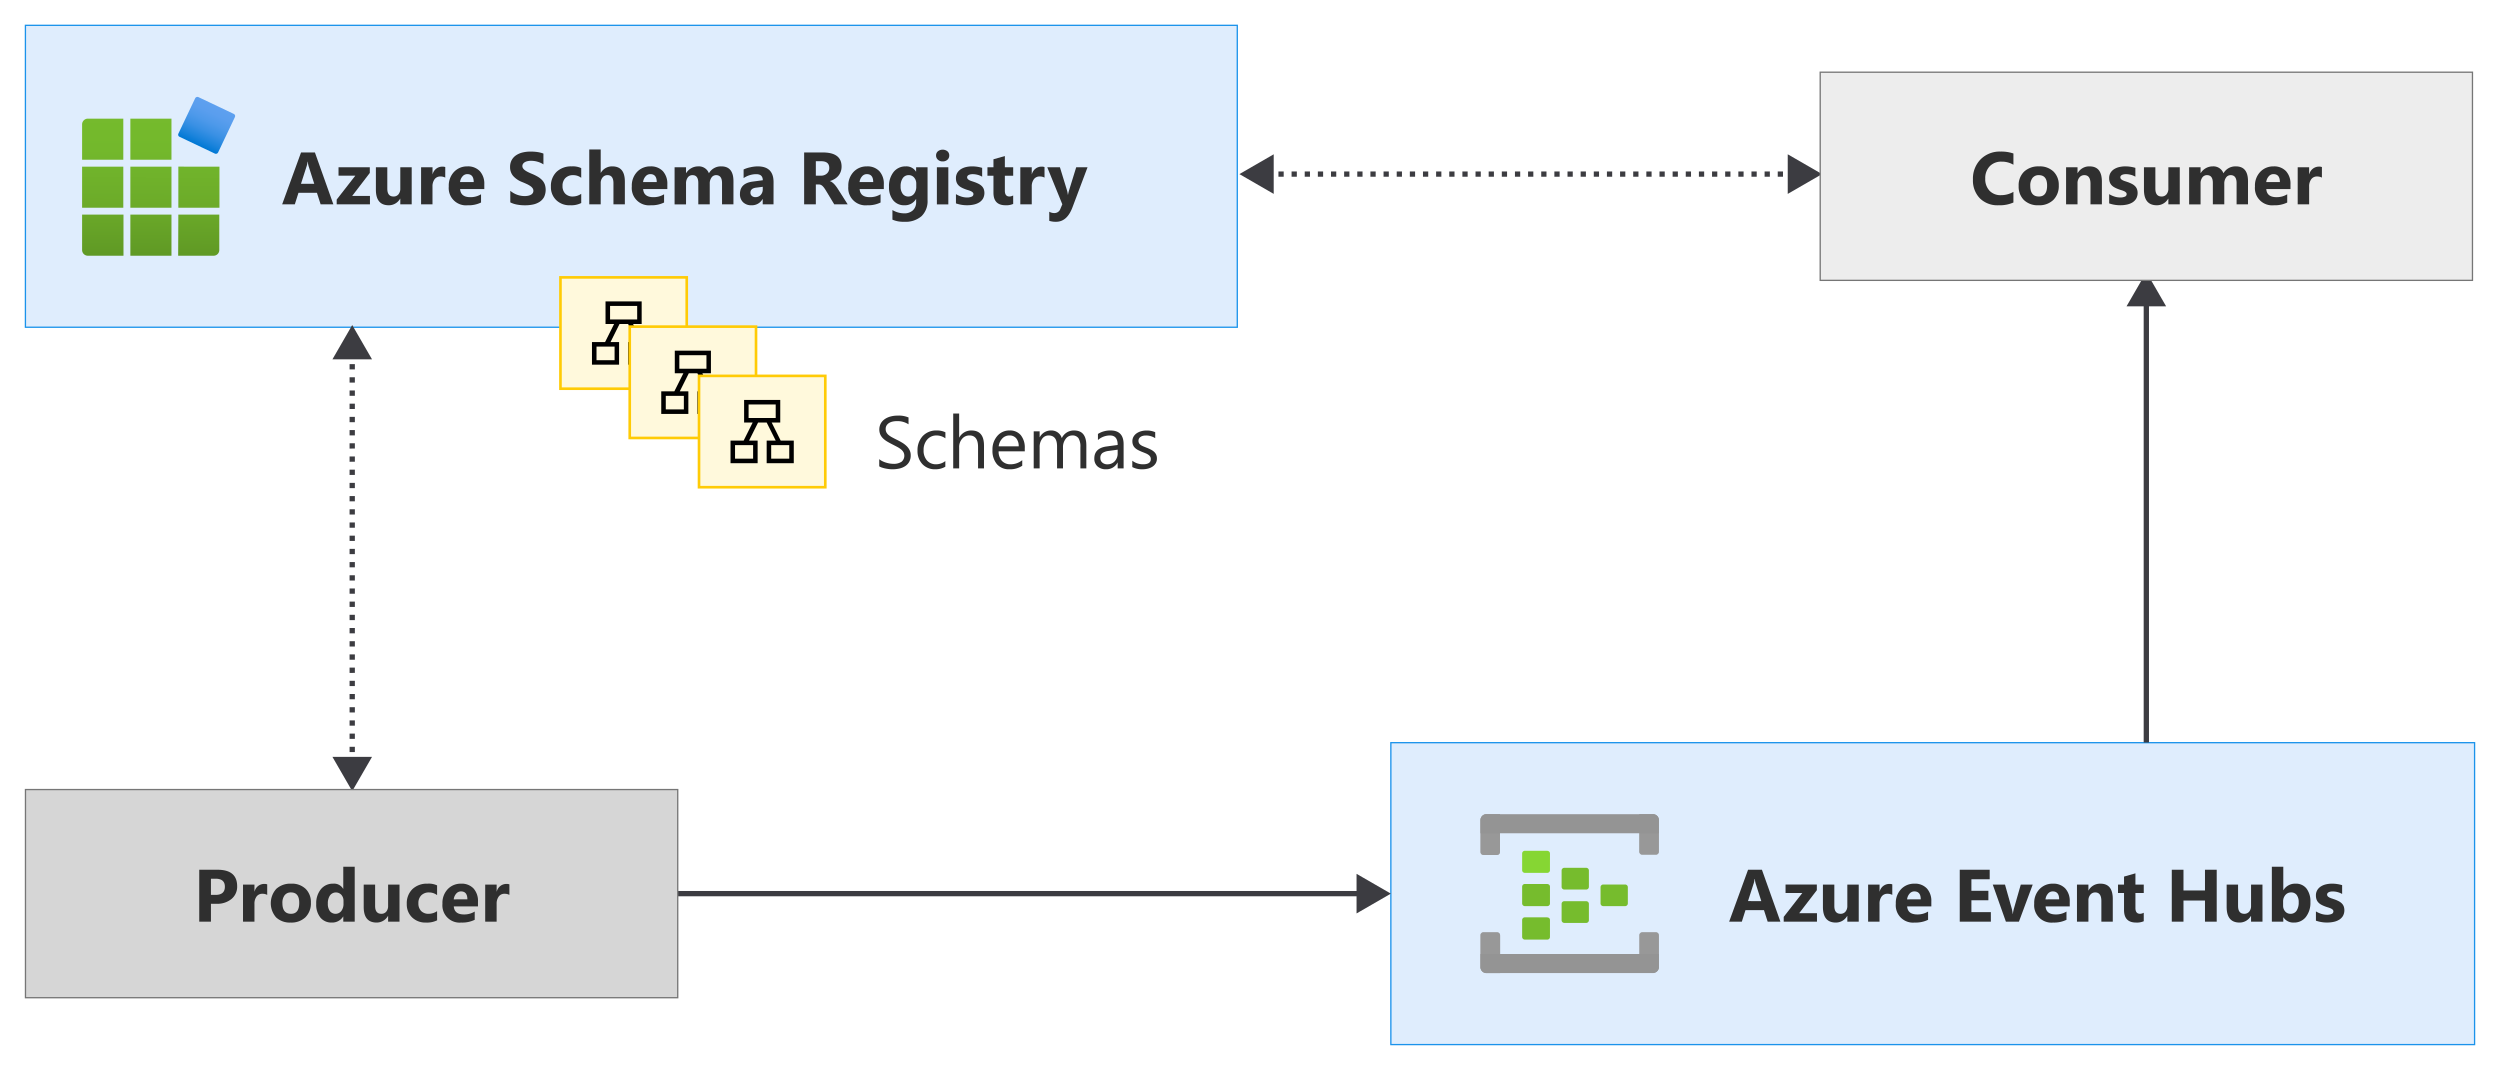 <svg xmlns="http://www.w3.org/2000/svg" xmlns:xlink="http://www.w3.org/1999/xlink" viewBox="0 0 472 202">
  <defs>
    <linearGradient id="linear-gradient" x1="-535.484" y1="1950.486" x2="-535.605" y2="1919.005" gradientTransform="matrix(1, 0, 0, -1, 564, 1968.738)" gradientUnits="userSpaceOnUse">
      <stop offset="0" stop-color="#76bc2d"/>
      <stop offset="0.32" stop-color="#73b82c"/>
      <stop offset="0.65" stop-color="#6cab29"/>
      <stop offset="0.99" stop-color="#5e9724"/>
      <stop offset="1" stop-color="#5e9624"/>
    </linearGradient>
    <linearGradient id="linear-gradient-2" x1="-751.462" y1="1863.68" x2="-751.462" y2="1871.978" gradientTransform="matrix(0, 1, 1, 0, -1828.814, 775.128)" gradientUnits="userSpaceOnUse">
      <stop offset="0" stop-color="#0078d4"/>
      <stop offset="0.17" stop-color="#1c84dc"/>
      <stop offset="0.38" stop-color="#3990e4"/>
      <stop offset="0.59" stop-color="#4d99ea"/>
      <stop offset="0.8" stop-color="#5a9eee"/>
      <stop offset="1" stop-color="#5ea0ef"/>
    </linearGradient>
  </defs>
  <g id="Shapes">
    <rect width="472" height="202" fill="#fff"/>
    <g>
      <rect x="262.594" y="140.218" width="204.606" height="57" fill="#fff"/>
      <rect x="262.594" y="140.218" width="204.606" height="57" fill="#83b9f9" opacity="0.25"/>
      <rect x="262.594" y="140.218" width="204.606" height="57" fill="none" stroke="#1b93eb" stroke-width="0.25"/>
    </g>
    <g>
      <rect x="4.8" y="4.782" width="228.8" height="57" fill="#fff"/>
      <rect x="4.8" y="4.782" width="228.8" height="57" fill="#83b9f9" opacity="0.25"/>
      <rect x="4.8" y="4.782" width="228.8" height="57" fill="none" stroke="#1b93eb" stroke-width="0.25"/>
    </g>
    <g id="a53a4de8-371c-49da-a662-c4631299fc03">
      <path d="M299.983,167.41a.514.514,0,0,1-.475.535h-4.142a.515.515,0,0,1-.535-.475v-3.091a.515.515,0,0,1,.476-.535h4.141a.514.514,0,0,1,.535.475Z" fill="#76bc2d"/>
      <path d="M307.335,170.541a.515.515,0,0,1-.476.535h-4.141a.515.515,0,0,1-.535-.475v-3.072a.515.515,0,0,1,.475-.535H306.8a.516.516,0,0,1,.535.476Z" fill="#76bc2d"/>
      <path d="M299.983,173.712a.514.514,0,0,1-.475.535h-4.142a.516.516,0,0,1-.535-.476V170.68a.516.516,0,0,1,.476-.535h4.141a.514.514,0,0,1,.535.476Z" fill="#76bc2d"/>
      <path d="M292.632,164.28a.5.5,0,0,1-.456.515h-4.26a.516.516,0,0,1-.535-.456v-3.21a.515.515,0,0,1,.476-.5H292c.436,0,.634.218.634.535Z" fill="#86d633"/>
      <path d="M292.632,170.541a.5.5,0,0,1-.453.535h-4.263a.515.515,0,0,1-.535-.494.281.281,0,0,1,0-.041V167.41a.516.516,0,0,1,.476-.515H292c.436,0,.634.218.634.515Z" fill="#76bc2d"/>
      <path d="M292.632,176.862a.5.5,0,0,1-.453.535h-4.263a.515.515,0,0,1-.535-.475v-3.21a.5.5,0,0,1,.475-.515H292c.436,0,.634.2.634.516Z" fill="#76bc2d"/>
      <g>
        <path d="M280.644,153.718H283.2v7.134a.574.574,0,0,1-.575.574h-2.536a.575.575,0,0,1-.575-.574v-5.945a1.13,1.13,0,0,1,1.069-1.187Z" fill="#999"/>
        <path d="M280.644,153.718H283.2v7.134a.574.574,0,0,1-.575.574h-2.536a.575.575,0,0,1-.575-.574v-5.945a1.13,1.13,0,0,1,1.069-1.187Z" fill="#999" opacity="0.5" style="isolation: isolate"/>
      </g>
      <g>
        <path d="M309.514,153.718h2.557a1.13,1.13,0,0,1,1.129,1.13v5.944a.574.574,0,0,1-.575.575h-2.556a.574.574,0,0,1-.574-.575v-7.074Z" fill="#999"/>
        <path d="M309.514,153.718h2.557a1.13,1.13,0,0,1,1.129,1.13v5.944a.574.574,0,0,1-.575.575h-2.556a.574.574,0,0,1-.574-.575v-7.074Z" fill="#999" opacity="0.5" style="isolation: isolate"/>
      </g>
      <path d="M313.2,154.848v2.477H279.514v-2.477a1.13,1.13,0,0,1,1.13-1.13H312.09A1.131,1.131,0,0,1,313.2,154.848Z" fill="#949494"/>
      <g>
        <path d="M280.089,176.01h2.556a.574.574,0,0,1,.575.575v7.133h-2.576a1.129,1.129,0,0,1-1.13-1.129v-6.1A.576.576,0,0,1,280.089,176.01Z" fill="#999"/>
        <path d="M280.089,176.01h2.556a.574.574,0,0,1,.575.575v7.133h-2.576a1.129,1.129,0,0,1-1.13-1.129v-6.1A.576.576,0,0,1,280.089,176.01Z" fill="#999" opacity="0.5" style="isolation: isolate"/>
      </g>
      <g>
        <path d="M310.069,176.01h2.556a.574.574,0,0,1,.575.575h0v5.944a1.13,1.13,0,0,1-1.129,1.13h-2.557v-7.173A.576.576,0,0,1,310.069,176.01Z" fill="#999"/>
        <path d="M310.069,176.01h2.556a.574.574,0,0,1,.575.575h0v5.944a1.13,1.13,0,0,1-1.129,1.13h-2.557v-7.173A.576.576,0,0,1,310.069,176.01Z" fill="#999" opacity="0.5" style="isolation: isolate"/>
      </g>
      <path d="M279.514,182.589v-2.477H313.2v2.477a1.129,1.129,0,0,1-1.129,1.129H280.644A1.129,1.129,0,0,1,279.514,182.589Z" fill="#949494"/>
    </g>
    <g>
      <g>
        <g>
          <rect x="105.814" y="52.369" width="23.841" height="21.019" fill="#fff"/>
          <rect x="105.814" y="52.369" width="23.841" height="21.019" fill="#fee452" opacity="0.2"/>
          <rect x="105.814" y="52.369" width="23.841" height="21.019" fill="none" stroke="#ffcb06" stroke-width="0.5"/>
        </g>
        <path d="M121.234,64.585h2.472V68.85h-5.118V64.585h1.706l-1.706-3.413h-1.62l-1.706,3.413h1.62V68.85h-5.118V64.585h2.472l1.706-3.413h-1.619V56.907h6.824v4.265h-1.62Zm-5.2.853h-3.412V68h3.412Zm-.853-5.119h5.118V57.76h-5.118ZM122.853,68V65.438h-3.412V68Z"/>
      </g>
      <g>
        <g>
          <rect x="118.894" y="61.669" width="23.841" height="21.019" fill="#fff"/>
          <rect x="118.894" y="61.669" width="23.841" height="21.019" fill="#fee452" opacity="0.2"/>
          <rect x="118.894" y="61.669" width="23.841" height="21.019" fill="none" stroke="#ffcb06" stroke-width="0.5"/>
        </g>
        <path d="M134.313,73.884h2.473v4.265h-5.119V73.884h1.706l-1.706-3.412h-1.619l-1.706,3.412h1.619v4.265h-5.118V73.884h2.473l1.706-3.412H127.4V66.207h6.824v4.265h-1.619Zm-5.2.853H125.7V77.3h3.412Zm-.853-5.118h5.118V67.06h-5.118Zm7.678,7.677V74.737H132.52V77.3Z"/>
      </g>
      <g>
        <g>
          <rect x="131.974" y="70.968" width="23.841" height="21.019" fill="#fff"/>
          <rect x="131.974" y="70.968" width="23.841" height="21.019" fill="#fee452" opacity="0.2"/>
          <rect x="131.974" y="70.968" width="23.841" height="21.019" fill="none" stroke="#ffcb06" stroke-width="0.5"/>
        </g>
        <path d="M147.393,83.183h2.472v4.265h-5.118V83.183h1.706l-1.706-3.412h-1.619l-1.707,3.412h1.62v4.265h-5.118V83.183H140.4l1.706-3.412h-1.619V75.506h6.824v4.265h-1.619Zm-5.205.853h-3.412V86.6h3.412Zm-.853-5.118h5.118V76.359h-5.118Zm7.677,7.677V84.036H145.6V86.6Z"/>
      </g>
    </g>
    <g>
      <line x1="128" y1="168.718" x2="257.212" y2="168.718" fill="none" stroke="#3c3c41" stroke-miterlimit="10"/>
      <polygon points="256.117 172.458 262.594 168.718 256.117 164.979 256.117 172.458" fill="#3c3c41"/>
    </g>
    <g>
      <line x1="405.227" y1="140.185" x2="405.227" y2="56.745" fill="none" stroke="#3c3c41" stroke-miterlimit="10"/>
      <polygon points="408.967 57.839 405.227 51.363 401.487 57.839 408.967 57.839" fill="#3c3c41"/>
    </g>
    <g>
      <path d="M24.611,40.519h7.762v7.763H24.611ZM15.5,23.474v6.69h7.78V22.4H16.624A1.09,1.09,0,0,0,15.5,23.456Zm0,23.736a1.089,1.089,0,0,0,1.089,1.072h6.725V40.519H15.5Zm0-7.987h7.78V31.461H15.5Zm18.135,9.059h6.69A1.072,1.072,0,0,0,41.4,47.21h0V40.519H33.67Zm-9.024-9.059h7.762V31.461H24.611Zm9.059-7.762v7.762h7.762V31.461Zm-9.059-1.3h7.762V22.4H24.611Z" fill="url(#linear-gradient)"/>
      <rect x="34.866" y="19.517" width="8.298" height="8.298" rx="0.432" transform="translate(0.897 48.752) rotate(-64.59)" fill="url(#linear-gradient-2)"/>
    </g>
    <g>
      <rect x="66" y="143.487" width="1" height="0.5" fill="#3c3c41"/>
      <path d="M67,141.992H66v-1h1Zm0-2.491H66v-1h1Zm0-2.492H66v-1h1Zm0-2.491H66v-1h1Zm0-2.491H66v-1h1Zm0-2.492H66v-1h1Zm0-2.491H66v-1h1Zm0-2.491H66v-1h1Zm0-2.491H66v-1h1Zm0-2.492H66v-1h1Zm0-2.491H66v-1h1Zm0-2.492H66v-1h1Zm0-2.491H66v-1h1Zm0-2.491H66v-1h1Zm0-2.492H66v-1h1Zm0-2.491H66v-1h1Zm0-2.492H66v-1h1Zm0-2.491H66v-1h1Zm0-2.491H66v-1h1Zm0-2.492H66v-1h1Zm0-2.491H66v-1h1Zm0-2.491H66v-1h1Zm0-2.492H66v-1h1Zm0-2.491H66v-1h1ZM67,82.2H66v-1h1Zm0-2.492H66v-1h1Zm0-2.491H66v-1h1Zm0-2.491H66v-1h1Zm0-2.492H66v-1h1Zm0-2.491H66v-1h1Z" fill="#3c3c41"/>
      <rect x="66" y="66.752" width="1" height="0.5" fill="#3c3c41"/>
      <polygon points="70.24 142.893 66.5 149.369 62.76 142.893 70.24 142.893" fill="#3c3c41"/>
      <polygon points="70.24 67.846 66.5 61.369 62.76 67.846 70.24 67.846" fill="#3c3c41"/>
    </g>
    <g>
      <rect x="338.118" y="32.369" width="0.5" height="1" fill="#3c3c41"/>
      <path d="M336.629,33.369h-.992v-1h.992Zm-2.48,0h-.993v-1h.993Zm-2.481,0h-.992v-1h.992Zm-2.48,0H328.2v-1h.993Zm-2.481,0h-.993v-1h.993Zm-2.481,0h-.993v-1h.993Zm-2.481,0h-.992v-1h.992Zm-2.48,0h-.993v-1h.993Zm-2.481,0h-.992v-1h.992Zm-2.481,0h-.992v-1h.992Zm-2.481,0h-.992v-1h.992Zm-2.48,0h-.992v-1h.992Zm-2.481,0h-.992v-1h.992Zm-2.481,0h-.992v-1h.992Zm-2.481,0h-.992v-1h.992Zm-2.48,0h-.992v-1h.992Zm-2.481,0h-.992v-1h.992Zm-2.48,0h-.993v-1h.993Zm-2.481,0h-.993v-1h.993Zm-2.481,0H288.5v-1h.992Zm-2.48,0h-.993v-1h.993Zm-2.481,0h-.993v-1h.993Zm-2.481,0h-.992v-1h.992Zm-2.481,0h-.992v-1h.992Zm-2.48,0H276.1v-1h.992Zm-2.481,0h-.992v-1h.992Zm-2.481,0h-.992v-1h.992Zm-2.481,0h-.992v-1h.992Zm-2.48,0h-.992v-1h.992Zm-2.481,0H263.7v-1h.992Zm-2.481,0h-.992v-1h.992Zm-2.48,0h-.993v-1h.993Zm-2.481,0h-.992v-1h.992Zm-2.48,0h-.993v-1h.993Zm-2.481,0h-.993v-1h.993Zm-2.481,0h-.993v-1h.993Zm-2.481,0h-.992v-1h.992Zm-2.48,0h-.993v-1h.993Zm-2.481,0h-.992v-1h.992Z" fill="#3c3c41"/>
      <rect x="239.382" y="32.369" width="0.5" height="1" fill="#3c3c41"/>
      <polygon points="337.524 29.129 344 32.869 337.524 36.609 337.524 29.129" fill="#3c3c41"/>
      <polygon points="240.476 29.129 234 32.869 240.476 36.609 240.476 29.129" fill="#3c3c41"/>
    </g>
    <g>
      <rect x="343.654" y="13.632" width="123.146" height="39.3" fill="#fff"/>
      <rect x="343.654" y="13.632" width="123.146" height="39.3" fill="#767676" opacity="0.13"/>
      <rect x="343.654" y="13.632" width="123.146" height="39.3" fill="none" stroke="#767676" stroke-width="0.25"/>
    </g>
    <g>
      <rect x="4.809" y="149.068" width="123.146" height="39.3" fill="#fff"/>
      <rect x="4.809" y="149.068" width="123.146" height="39.3" fill="#767676" opacity="0.3"/>
      <rect x="4.809" y="149.068" width="123.146" height="39.3" fill="none" stroke="#767676" stroke-width="0.25"/>
    </g>
  </g>
  <g id="Text">
    <g>
      <path d="M166,88.04V86.686a2.6,2.6,0,0,0,.558.369,4.415,4.415,0,0,0,.683.277,5.477,5.477,0,0,0,.721.174,4.032,4.032,0,0,0,.67.062,2.626,2.626,0,0,0,1.583-.393,1.473,1.473,0,0,0,.348-1.822,1.95,1.95,0,0,0-.482-.537,4.793,4.793,0,0,0-.728-.464q-.42-.222-.905-.469-.513-.26-.957-.526a4.154,4.154,0,0,1-.773-.588,2.459,2.459,0,0,1-.516-.728,2.481,2.481,0,0,1,.106-2.119,2.523,2.523,0,0,1,.772-.817,3.512,3.512,0,0,1,1.091-.478,4.986,4.986,0,0,1,1.247-.158,4.787,4.787,0,0,1,2.113.349V80.11a3.831,3.831,0,0,0-2.229-.6,3.7,3.7,0,0,0-.752.079,2.132,2.132,0,0,0-.67.256,1.5,1.5,0,0,0-.478.458,1.218,1.218,0,0,0-.185.684,1.412,1.412,0,0,0,.14.649,1.6,1.6,0,0,0,.414.5,4.045,4.045,0,0,0,.666.438c.263.141.564.3.906.465s.684.355,1,.547a4.506,4.506,0,0,1,.827.635,2.829,2.829,0,0,1,.564.773,2.16,2.16,0,0,1,.209.971,2.466,2.466,0,0,1-.284,1.227,2.32,2.32,0,0,1-.765.816,3.337,3.337,0,0,1-1.111.455,6.119,6.119,0,0,1-1.326.14,5.7,5.7,0,0,1-.575-.037q-.342-.038-.7-.11a5.646,5.646,0,0,1-.673-.178A2.107,2.107,0,0,1,166,88.04Z" fill="#2f2f2f"/>
      <path d="M178.478,88.115a3.64,3.64,0,0,1-1.914.485,3.172,3.172,0,0,1-2.417-.974,3.533,3.533,0,0,1-.919-2.526,3.885,3.885,0,0,1,.991-2.779,3.47,3.47,0,0,1,2.646-1.049,3.683,3.683,0,0,1,1.627.342v1.148a2.857,2.857,0,0,0-1.668-.547,2.257,2.257,0,0,0-1.761.769,2.919,2.919,0,0,0-.687,2.02,2.782,2.782,0,0,0,.646,1.942,2.228,2.228,0,0,0,1.733.711,2.809,2.809,0,0,0,1.723-.609Z" fill="#2f2f2f"/>
      <path d="M185.777,88.436h-1.121V84.4q0-2.189-1.627-2.188a1.772,1.772,0,0,0-1.381.633,2.354,2.354,0,0,0-.561,1.623v3.965h-1.121V78.073h1.121V82.6h.028a2.545,2.545,0,0,1,2.3-1.326q2.364,0,2.365,2.851Z" fill="#2f2f2f"/>
      <path d="M193.48,85.216h-4.942a2.617,2.617,0,0,0,.629,1.805,2.165,2.165,0,0,0,1.654.636A3.444,3.444,0,0,0,193,86.878V87.93a4.063,4.063,0,0,1-2.441.67,2.96,2.96,0,0,1-2.331-.953,3.907,3.907,0,0,1-.848-2.684A3.825,3.825,0,0,1,188.3,82.3a2.968,2.968,0,0,1,2.3-1.029,2.63,2.63,0,0,1,2.126.889,3.705,3.705,0,0,1,.752,2.467Zm-1.148-.95a2.282,2.282,0,0,0-.469-1.511,1.6,1.6,0,0,0-1.281-.54,1.809,1.809,0,0,0-1.347.568,2.576,2.576,0,0,0-.684,1.483Z" fill="#2f2f2f"/>
      <path d="M205.1,88.436h-1.121V84.417a3.034,3.034,0,0,0-.359-1.682,1.362,1.362,0,0,0-1.206-.52,1.494,1.494,0,0,0-1.221.657,2.508,2.508,0,0,0-.5,1.572v3.992h-1.121V84.28q0-2.065-1.593-2.065a1.475,1.475,0,0,0-1.217.619,2.558,2.558,0,0,0-.478,1.61v3.992h-1.121v-7h1.121v1.108h.027a2.378,2.378,0,0,1,2.174-1.272,2.021,2.021,0,0,1,1.982,1.449,2.5,2.5,0,0,1,2.325-1.449q2.31,0,2.31,2.851Z" fill="#2f2f2f"/>
      <path d="M212.137,88.436h-1.121V87.342h-.028a2.346,2.346,0,0,1-2.153,1.258,2.3,2.3,0,0,1-1.637-.554,1.917,1.917,0,0,1-.592-1.469q0-1.962,2.311-2.283l2.1-.294q0-1.785-1.443-1.785a3.447,3.447,0,0,0-2.283.862V81.928a4.342,4.342,0,0,1,2.379-.656q2.467,0,2.468,2.611ZM211.016,84.9l-1.689.233a2.73,2.73,0,0,0-1.176.386,1.113,1.113,0,0,0-.4.981,1.066,1.066,0,0,0,.366.837,1.413,1.413,0,0,0,.974.325,1.8,1.8,0,0,0,1.377-.585,2.087,2.087,0,0,0,.544-1.48Z" fill="#2f2f2f"/>
      <path d="M213.779,88.183v-1.2a3.32,3.32,0,0,0,2.017.677q1.476,0,1.476-.985a.856.856,0,0,0-.126-.475,1.245,1.245,0,0,0-.342-.345,2.634,2.634,0,0,0-.506-.27c-.194-.079-.4-.163-.625-.249a7.918,7.918,0,0,1-.817-.373,2.456,2.456,0,0,1-.588-.424,1.568,1.568,0,0,1-.355-.536,1.9,1.9,0,0,1-.12-.7,1.665,1.665,0,0,1,.226-.871,2,2,0,0,1,.6-.636,2.8,2.8,0,0,1,.858-.386,3.831,3.831,0,0,1,1-.13,4.012,4.012,0,0,1,1.627.315v1.134a3.177,3.177,0,0,0-1.778-.506,2.069,2.069,0,0,0-.567.072,1.371,1.371,0,0,0-.434.2.909.909,0,0,0-.28.311.819.819,0,0,0-.1.4.961.961,0,0,0,.1.458,1,1,0,0,0,.29.328,2.225,2.225,0,0,0,.465.26c.182.077.39.161.622.253a8.6,8.6,0,0,1,.834.365,2.891,2.891,0,0,1,.629.424,1.653,1.653,0,0,1,.4.544,1.756,1.756,0,0,1,.14.731,1.721,1.721,0,0,1-.229.9,1.956,1.956,0,0,1-.612.636,2.789,2.789,0,0,1-.882.376,4.35,4.35,0,0,1-1.046.123A3.972,3.972,0,0,1,213.779,88.183Z" fill="#2f2f2f"/>
    </g>
    <g>
      <path d="M380.132,38.235a6.454,6.454,0,0,1-2.8.52,4.726,4.726,0,0,1-3.548-1.326,4.848,4.848,0,0,1-1.292-3.534,5.182,5.182,0,0,1,1.453-3.815,5.081,5.081,0,0,1,3.77-1.463,7.038,7.038,0,0,1,2.42.363v2.126a4.278,4.278,0,0,0-2.242-.588,2.974,2.974,0,0,0-2.229.868,3.221,3.221,0,0,0-.848,2.351,3.159,3.159,0,0,0,.8,2.266,2.826,2.826,0,0,0,2.154.845,4.594,4.594,0,0,0,2.365-.629Z" fill="#2f2f2f"/>
      <path d="M384.874,38.755a3.762,3.762,0,0,1-2.751-.981,3.556,3.556,0,0,1-1-2.663,3.556,3.556,0,0,1,1.039-2.717,3.928,3.928,0,0,1,2.81-.981,3.717,3.717,0,0,1,2.734.981,3.486,3.486,0,0,1,.991,2.594,3.7,3.7,0,0,1-1.022,2.755A3.8,3.8,0,0,1,384.874,38.755Zm.055-5.688a1.442,1.442,0,0,0-1.19.527,2.323,2.323,0,0,0-.424,1.49q0,2.016,1.627,2.017,1.552,0,1.552-2.072Q386.494,33.067,384.929,33.067Z" fill="#2f2f2f"/>
      <path d="M396.836,38.584h-2.153v-3.89q0-1.626-1.162-1.627a1.154,1.154,0,0,0-.923.431,1.639,1.639,0,0,0-.362,1.094v3.992h-2.16v-7h2.16v1.107h.027a2.476,2.476,0,0,1,2.249-1.278q2.325,0,2.324,2.885Z" fill="#2f2f2f"/>
      <path d="M398.21,38.4v-1.75a4.589,4.589,0,0,0,1.063.479,3.517,3.517,0,0,0,1,.157,2.149,2.149,0,0,0,.906-.157.507.507,0,0,0,.331-.479.442.442,0,0,0-.15-.341,1.392,1.392,0,0,0-.386-.24,4.568,4.568,0,0,0-.517-.184c-.187-.055-.366-.116-.54-.185a5.161,5.161,0,0,1-.734-.338,2.151,2.151,0,0,1-.534-.42,1.671,1.671,0,0,1-.328-.554,2.215,2.215,0,0,1-.113-.745,1.919,1.919,0,0,1,.257-1.012,2.1,2.1,0,0,1,.683-.694,3.119,3.119,0,0,1,.978-.4,5.055,5.055,0,0,1,1.145-.127,6.328,6.328,0,0,1,.943.072,7.1,7.1,0,0,1,.944.208v1.668a3.412,3.412,0,0,0-.879-.358,3.689,3.689,0,0,0-.919-.12,2.123,2.123,0,0,0-.4.037,1.307,1.307,0,0,0-.332.11.609.609,0,0,0-.225.184.426.426,0,0,0-.082.257.474.474,0,0,0,.123.328,1.07,1.07,0,0,0,.321.236,3.115,3.115,0,0,0,.441.177c.162.053.322.106.482.161a6.276,6.276,0,0,1,.779.328,2.5,2.5,0,0,1,.6.417,1.63,1.63,0,0,1,.383.561,2.243,2.243,0,0,1-.137,1.828,2.159,2.159,0,0,1-.717.718,3.243,3.243,0,0,1-1.033.4,5.665,5.665,0,0,1-1.213.127A6.261,6.261,0,0,1,398.21,38.4Z" fill="#2f2f2f"/>
      <path d="M411.539,38.584h-2.153V37.518h-.034a2.446,2.446,0,0,1-2.14,1.237q-2.434,0-2.434-2.946V31.584h2.154v4.033q0,1.484,1.175,1.484a1.163,1.163,0,0,0,.93-.407,1.637,1.637,0,0,0,.349-1.1V31.584h2.153Z" fill="#2f2f2f"/>
      <path d="M424.422,38.584h-2.153V34.592q0-1.524-1.121-1.525a1.029,1.029,0,0,0-.868.458,1.888,1.888,0,0,0-.335,1.142v3.917h-2.16V34.551q0-1.484-1.1-1.484a1.054,1.054,0,0,0-.885.438,1.923,1.923,0,0,0-.332,1.189v3.89h-2.16v-7h2.16v1.094h.028a2.652,2.652,0,0,1,2.262-1.265,2.016,2.016,0,0,1,2.031,1.306,2.587,2.587,0,0,1,2.351-1.306q2.283,0,2.283,2.817Z" fill="#2f2f2f"/>
      <path d="M432.443,35.7h-4.567q.11,1.524,1.921,1.525a3.751,3.751,0,0,0,2.031-.547v1.558a5.326,5.326,0,0,1-2.523.52,3.258,3.258,0,0,1-3.568-3.562,3.743,3.743,0,0,1,1.012-2.761,3.369,3.369,0,0,1,2.488-1.019,3.057,3.057,0,0,1,2.368.909,3.5,3.5,0,0,1,.838,2.468Zm-2-1.326q0-1.5-1.217-1.5a1.163,1.163,0,0,0-.9.431,1.949,1.949,0,0,0-.461,1.073Z" fill="#2f2f2f"/>
      <path d="M438.374,33.532a1.878,1.878,0,0,0-.909-.212,1.309,1.309,0,0,0-1.1.517,2.252,2.252,0,0,0-.4,1.4v3.343h-2.16v-7h2.16v1.3H436a1.869,1.869,0,0,1,1.846-1.422,1.381,1.381,0,0,1,.533.082Z" fill="#2f2f2f"/>
    </g>
    <g>
      <path d="M336.141,174.008h-2.406l-.7-2.181h-3.487l-.69,2.181h-2.393l3.569-9.8h2.618Zm-3.609-3.876-1.053-3.3a4.263,4.263,0,0,1-.164-.882h-.055a3.715,3.715,0,0,1-.171.855l-1.066,3.322Z" fill="#2f2f2f"/>
      <path d="M343.047,174.008h-6.282v-.9l3.513-4.511h-3.165v-1.593h5.907v1.066l-3.33,4.341h3.357Z" fill="#2f2f2f"/>
      <path d="M350.929,174.008h-2.154v-1.067h-.034a2.442,2.442,0,0,1-2.139,1.238q-2.434,0-2.434-2.947v-4.224h2.153v4.033q0,1.483,1.176,1.483a1.165,1.165,0,0,0,.93-.406,1.642,1.642,0,0,0,.348-1.1v-4.006h2.154Z" fill="#2f2f2f"/>
      <path d="M357.263,168.956a1.878,1.878,0,0,0-.909-.212,1.312,1.312,0,0,0-1.1.516,2.257,2.257,0,0,0-.4,1.405v3.343H352.7v-7h2.16v1.3h.027a1.869,1.869,0,0,1,1.846-1.422,1.381,1.381,0,0,1,.533.082Z" fill="#2f2f2f"/>
      <path d="M364.636,171.123h-4.567q.109,1.524,1.921,1.525a3.76,3.76,0,0,0,2.031-.547v1.558a5.338,5.338,0,0,1-2.523.52,3.258,3.258,0,0,1-3.568-3.562,3.746,3.746,0,0,1,1.011-2.761,3.369,3.369,0,0,1,2.489-1.019,3.057,3.057,0,0,1,2.368.909,3.5,3.5,0,0,1,.838,2.468Zm-2-1.326q0-1.5-1.217-1.5a1.163,1.163,0,0,0-.9.431,1.949,1.949,0,0,0-.461,1.073Z" fill="#2f2f2f"/>
      <path d="M375.874,174.008H370v-9.8h5.653V166H372.2v2.181h3.206v1.791H372.2v2.242h3.671Z" fill="#2f2f2f"/>
      <path d="M383.779,167.008l-2.605,7h-2.461l-2.481-7h2.31l1.217,4.313a6.312,6.312,0,0,1,.24,1.245h.027a7.052,7.052,0,0,1,.253-1.2l1.244-4.354Z" fill="#2f2f2f"/>
      <path d="M390.767,171.123H386.2q.11,1.524,1.921,1.525a3.754,3.754,0,0,0,2.03-.547v1.558a5.334,5.334,0,0,1-2.522.52,3.258,3.258,0,0,1-3.568-3.562,3.746,3.746,0,0,1,1.011-2.761,3.369,3.369,0,0,1,2.489-1.019,3.057,3.057,0,0,1,2.368.909,3.5,3.5,0,0,1,.838,2.468Zm-2-1.326q0-1.5-1.217-1.5a1.163,1.163,0,0,0-.9.431,1.949,1.949,0,0,0-.461,1.073Z" fill="#2f2f2f"/>
      <path d="M398.893,174.008h-2.154v-3.89q0-1.626-1.162-1.627a1.156,1.156,0,0,0-.923.431,1.644,1.644,0,0,0-.362,1.094v3.992h-2.16v-7h2.16v1.107h.027a2.476,2.476,0,0,1,2.249-1.278q2.325,0,2.325,2.885Z" fill="#2f2f2f"/>
      <path d="M404.742,173.926a3.2,3.2,0,0,1-1.443.253q-2.283,0-2.283-2.372V168.6h-1.135v-1.593h1.135V165.5l2.153-.615v2.126h1.573V168.6h-1.573v2.83q0,1.093.869,1.093a1.455,1.455,0,0,0,.7-.2Z" fill="#2f2f2f"/>
      <path d="M418.516,174.008H416.3v-3.992h-4.06v3.992h-2.208v-9.8h2.208v3.91h4.06v-3.91h2.215Z" fill="#2f2f2f"/>
      <path d="M427.157,174.008H425v-1.067h-.034a2.444,2.444,0,0,1-2.14,1.238q-2.433,0-2.434-2.947v-4.224h2.154v4.033q0,1.483,1.176,1.483a1.161,1.161,0,0,0,.929-.406,1.637,1.637,0,0,0,.349-1.1v-4.006h2.153Z" fill="#2f2f2f"/>
      <path d="M431.113,173.194h-.028v.814h-2.16V163.645h2.16v4.416h.028a2.563,2.563,0,0,1,2.276-1.224,2.5,2.5,0,0,1,2.085.93,4,4,0,0,1,.732,2.543,4.339,4.339,0,0,1-.855,2.809,2.781,2.781,0,0,1-2.283,1.06A2.2,2.2,0,0,1,431.113,173.194Zm-.062-2.953v.718a1.637,1.637,0,0,0,.39,1.121,1.265,1.265,0,0,0,1,.444,1.325,1.325,0,0,0,1.145-.57,2.76,2.76,0,0,0,.407-1.617,2.189,2.189,0,0,0-.373-1.357,1.256,1.256,0,0,0-1.063-.489,1.37,1.37,0,0,0-1.076.486A1.841,1.841,0,0,0,431.051,170.241Z" fill="#2f2f2f"/>
      <path d="M437.246,173.823v-1.75a4.57,4.57,0,0,0,1.063.479,3.516,3.516,0,0,0,1,.157,2.146,2.146,0,0,0,.906-.157.507.507,0,0,0,.331-.479.442.442,0,0,0-.15-.341,1.392,1.392,0,0,0-.386-.24,4.3,4.3,0,0,0-.516-.184q-.281-.083-.54-.185a5.289,5.289,0,0,1-.735-.338,2.107,2.107,0,0,1-.533-.421,1.659,1.659,0,0,1-.329-.553,2.217,2.217,0,0,1-.112-.745,1.917,1.917,0,0,1,.256-1.012,2.091,2.091,0,0,1,.684-.694,3.128,3.128,0,0,1,.977-.4,5.119,5.119,0,0,1,1.145-.126,6.318,6.318,0,0,1,.943.072,7.1,7.1,0,0,1,.944.208v1.668a3.451,3.451,0,0,0-.879-.359,3.734,3.734,0,0,0-.919-.119,2.051,2.051,0,0,0-.4.037,1.3,1.3,0,0,0-.331.11.613.613,0,0,0-.226.184.424.424,0,0,0-.082.257.476.476,0,0,0,.123.328,1.07,1.07,0,0,0,.321.236,3.347,3.347,0,0,0,.441.177c.162.053.322.106.482.161a6.127,6.127,0,0,1,.779.328,2.5,2.5,0,0,1,.6.417,1.641,1.641,0,0,1,.382.561,2.237,2.237,0,0,1-.136,1.828,2.181,2.181,0,0,1-.718.718,3.237,3.237,0,0,1-1.032.4,5.681,5.681,0,0,1-1.214.127A6.251,6.251,0,0,1,437.246,173.823Z" fill="#2f2f2f"/>
    </g>
    <g>
      <path d="M62.941,38.584H60.535l-.7-2.181H56.352l-.691,2.181H53.269l3.568-9.8h2.618Zm-3.609-3.876-1.053-3.295a4.331,4.331,0,0,1-.164-.882h-.054a3.769,3.769,0,0,1-.171.855l-1.067,3.322Z" fill="#2f2f2f"/>
      <path d="M69.847,38.584H63.565v-.9l3.514-4.512H63.914V31.584H69.82V32.65l-3.329,4.341h3.356Z" fill="#2f2f2f"/>
      <path d="M77.729,38.584H75.576V37.518h-.034a2.446,2.446,0,0,1-2.14,1.237q-2.434,0-2.434-2.946V31.584h2.154v4.033q0,1.484,1.175,1.484a1.161,1.161,0,0,0,.93-.408,1.637,1.637,0,0,0,.349-1.1V31.584h2.153Z" fill="#2f2f2f"/>
      <path d="M84.063,33.532a1.875,1.875,0,0,0-.909-.212,1.309,1.309,0,0,0-1.1.516,2.257,2.257,0,0,0-.4,1.405v3.343H79.5v-7h2.16v1.3h.028a1.868,1.868,0,0,1,1.845-1.422,1.381,1.381,0,0,1,.533.082Z" fill="#2f2f2f"/>
      <path d="M91.436,35.7H86.87q.108,1.524,1.921,1.525a3.756,3.756,0,0,0,2.03-.547v1.558a5.338,5.338,0,0,1-2.523.52,3.259,3.259,0,0,1-3.568-3.562,3.741,3.741,0,0,1,1.012-2.761,3.366,3.366,0,0,1,2.488-1.019,3.06,3.06,0,0,1,2.369.909,3.5,3.5,0,0,1,.837,2.468Zm-2-1.326q0-1.5-1.217-1.5a1.163,1.163,0,0,0-.9.431,1.953,1.953,0,0,0-.461,1.073Z" fill="#2f2f2f"/>
      <path d="M96.344,38.208V36.021a4.213,4.213,0,0,0,1.292.748,4.137,4.137,0,0,0,1.408.25,3.124,3.124,0,0,0,.728-.076,1.7,1.7,0,0,0,.52-.209.9.9,0,0,0,.311-.314.787.787,0,0,0,.1-.393.85.85,0,0,0-.164-.512,1.758,1.758,0,0,0-.448-.417,4.585,4.585,0,0,0-.674-.369c-.259-.12-.54-.24-.84-.363A4.294,4.294,0,0,1,96.867,33.2a2.553,2.553,0,0,1-.564-1.668,2.659,2.659,0,0,1,.308-1.316,2.609,2.609,0,0,1,.837-.905,3.76,3.76,0,0,1,1.227-.524,6.342,6.342,0,0,1,1.477-.167,8.954,8.954,0,0,1,1.357.092,5.33,5.33,0,0,1,1.09.284v2.044a3.238,3.238,0,0,0-.537-.3,4.175,4.175,0,0,0-.6-.215,4.513,4.513,0,0,0-.611-.126,4.234,4.234,0,0,0-.578-.041,3.007,3.007,0,0,0-.684.071,1.741,1.741,0,0,0-.519.2.993.993,0,0,0-.328.311.734.734,0,0,0-.117.407.779.779,0,0,0,.13.44,1.5,1.5,0,0,0,.369.369,3.778,3.778,0,0,0,.582.342q.342.168.772.346a8.661,8.661,0,0,1,1.056.522,3.779,3.779,0,0,1,.8.626,2.461,2.461,0,0,1,.513.8,3.178,3.178,0,0,1-.133,2.42,2.519,2.519,0,0,1-.844.9,3.672,3.672,0,0,1-1.241.5,7.263,7.263,0,0,1-1.494.15,8.332,8.332,0,0,1-1.535-.137A4.681,4.681,0,0,1,96.344,38.208Z" fill="#2f2f2f"/>
      <path d="M109.736,38.331a4.278,4.278,0,0,1-2.112.424,3.573,3.573,0,0,1-2.612-.978,3.378,3.378,0,0,1-1-2.522,3.725,3.725,0,0,1,1.07-2.814,3.957,3.957,0,0,1,2.861-1.028,3.679,3.679,0,0,1,1.791.328v1.832a2.458,2.458,0,0,0-1.511-.506,1.99,1.99,0,0,0-1.473.543,2.032,2.032,0,0,0-.544,1.5,1.993,1.993,0,0,0,.52,1.459,1.907,1.907,0,0,0,1.429.531,2.855,2.855,0,0,0,1.579-.506Z" fill="#2f2f2f"/>
      <path d="M117.973,38.584h-2.154V34.606q0-1.539-1.121-1.539a1.145,1.145,0,0,0-.929.431,1.66,1.66,0,0,0-.356,1.094v3.992h-2.16V28.221h2.16v4.4h.027a2.455,2.455,0,0,1,2.154-1.21q2.379,0,2.379,2.871Z" fill="#2f2f2f"/>
      <path d="M125.993,35.7h-4.566q.109,1.524,1.921,1.525a3.756,3.756,0,0,0,2.03-.547v1.558a5.338,5.338,0,0,1-2.523.52,3.259,3.259,0,0,1-3.568-3.562,3.745,3.745,0,0,1,1.012-2.761,3.366,3.366,0,0,1,2.488-1.019,3.06,3.06,0,0,1,2.369.909,3.5,3.5,0,0,1,.837,2.468Zm-2-1.326q0-1.5-1.217-1.5a1.16,1.16,0,0,0-.9.431,1.954,1.954,0,0,0-.462,1.073Z" fill="#2f2f2f"/>
      <path d="M138.473,38.584H136.32V34.592q0-1.525-1.121-1.525a1.029,1.029,0,0,0-.868.458A1.878,1.878,0,0,0,134,34.667v3.917h-2.161V34.551q0-1.484-1.1-1.484a1.054,1.054,0,0,0-.885.438,1.915,1.915,0,0,0-.332,1.189v3.89h-2.16v-7h2.16v1.094h.027a2.652,2.652,0,0,1,2.263-1.265,2.014,2.014,0,0,1,2.03,1.306,2.59,2.59,0,0,1,2.352-1.306q2.283,0,2.283,2.817Z" fill="#2f2f2f"/>
      <path d="M146.039,38.584H144V37.579h-.028a2.282,2.282,0,0,1-2.085,1.176,2.178,2.178,0,0,1-1.6-.578,2.072,2.072,0,0,1-.584-1.541q0-2.039,2.413-2.352l1.9-.253q0-1.148-1.244-1.148a4.245,4.245,0,0,0-2.379.745V32a5.328,5.328,0,0,1,1.234-.41,6.459,6.459,0,0,1,1.425-.178q3,0,2.995,2.987Zm-2.031-2.844v-.471l-1.271.164q-1.053.137-1.053.95a.786.786,0,0,0,.256.6.984.984,0,0,0,.694.237,1.279,1.279,0,0,0,.991-.421A1.515,1.515,0,0,0,144.008,35.74Z" fill="#2f2f2f"/>
      <path d="M160.045,38.584h-2.536l-1.524-2.522q-.171-.288-.328-.513a2.963,2.963,0,0,0-.318-.387,1.315,1.315,0,0,0-.335-.246.849.849,0,0,0-.379-.085h-.595v3.753h-2.208v-9.8h3.5q3.568,0,3.568,2.666a2.755,2.755,0,0,1-.157.947,2.643,2.643,0,0,1-.444.783,2.846,2.846,0,0,1-.694.6,3.622,3.622,0,0,1-.906.4V34.2a1.384,1.384,0,0,1,.424.222,2.989,2.989,0,0,1,.4.359,4.838,4.838,0,0,1,.366.441q.174.236.318.462Zm-6.015-8.148v2.727h.957a1.587,1.587,0,0,0,1.141-.41,1.368,1.368,0,0,0,.438-1.032q0-1.287-1.538-1.285Z" fill="#2f2f2f"/>
      <path d="M166.864,35.7H162.3q.109,1.524,1.921,1.525a3.76,3.76,0,0,0,2.031-.547v1.558a5.338,5.338,0,0,1-2.523.52,3.258,3.258,0,0,1-3.568-3.562,3.744,3.744,0,0,1,1.011-2.761,3.369,3.369,0,0,1,2.489-1.019,3.057,3.057,0,0,1,2.368.909,3.5,3.5,0,0,1,.838,2.468Zm-2-1.326q0-1.5-1.217-1.5a1.163,1.163,0,0,0-.9.431,1.946,1.946,0,0,0-.461,1.073Z" fill="#2f2f2f"/>
      <path d="M175.123,37.784A3.959,3.959,0,0,1,174,40.8a4.57,4.57,0,0,1-3.268,1.07,5.192,5.192,0,0,1-2.242-.4V39.65a4.3,4.3,0,0,0,2.181.629,2.344,2.344,0,0,0,1.695-.578,2.072,2.072,0,0,0,.6-1.568v-.554h-.027a2.414,2.414,0,0,1-2.181,1.176,2.623,2.623,0,0,1-2.126-.943,3.829,3.829,0,0,1-.786-2.53,4.261,4.261,0,0,1,.875-2.823,2.858,2.858,0,0,1,2.3-1.046,2.125,2.125,0,0,1,1.914.985h.027v-.814h2.161Zm-2.133-2.563v-.554a1.705,1.705,0,0,0-.393-1.132,1.276,1.276,0,0,0-1.022-.468,1.32,1.32,0,0,0-1.128.561,2.628,2.628,0,0,0-.41,1.579,2.228,2.228,0,0,0,.389,1.384,1.271,1.271,0,0,0,1.067.51,1.32,1.32,0,0,0,1.083-.517A2.114,2.114,0,0,0,172.99,35.221Z" fill="#2f2f2f"/>
      <path d="M177.978,30.477a1.26,1.26,0,0,1-.9-.326,1.044,1.044,0,0,1-.349-.795,1.009,1.009,0,0,1,.349-.793,1.46,1.46,0,0,1,1.794,0,1.012,1.012,0,0,1,.346.793,1.043,1.043,0,0,1-.346.806A1.284,1.284,0,0,1,177.978,30.477Zm1.066,8.107h-2.16v-7h2.16Z" fill="#2f2f2f"/>
      <path d="M180.483,38.4v-1.75a4.612,4.612,0,0,0,1.063.479,3.551,3.551,0,0,0,1,.157,2.162,2.162,0,0,0,.906-.157.509.509,0,0,0,.332-.479.443.443,0,0,0-.151-.341,1.392,1.392,0,0,0-.386-.24,4.481,4.481,0,0,0-.516-.184c-.187-.055-.367-.116-.54-.185a5.065,5.065,0,0,1-.735-.339,2.1,2.1,0,0,1-.533-.419,1.664,1.664,0,0,1-.328-.554,2.215,2.215,0,0,1-.113-.745,1.914,1.914,0,0,1,.256-1.012,2.091,2.091,0,0,1,.684-.694,3.148,3.148,0,0,1,.977-.4,5.119,5.119,0,0,1,1.145-.126,6.475,6.475,0,0,1,.944.071,7.087,7.087,0,0,1,.943.209v1.668a3.394,3.394,0,0,0-.878-.359,3.742,3.742,0,0,0-.92-.119,2.131,2.131,0,0,0-.4.037,1.354,1.354,0,0,0-.331.109.615.615,0,0,0-.226.185.43.43,0,0,0-.082.257.476.476,0,0,0,.123.328,1.044,1.044,0,0,0,.322.235,3.032,3.032,0,0,0,.44.178c.162.053.323.106.482.161a6.144,6.144,0,0,1,.78.328,2.485,2.485,0,0,1,.6.417,1.634,1.634,0,0,1,.383.561,2.243,2.243,0,0,1-.137,1.828,2.162,2.162,0,0,1-.718.718,3.252,3.252,0,0,1-1.032.4,5.678,5.678,0,0,1-1.213.127A6.257,6.257,0,0,1,180.483,38.4Z" fill="#2f2f2f"/>
      <path d="M191.29,38.5a3.2,3.2,0,0,1-1.443.253q-2.283,0-2.283-2.372V33.177h-1.135V31.584h1.135V30.073l2.153-.615v2.126h1.573v1.593h-1.573v2.83c0,.728.29,1.094.868,1.094a1.471,1.471,0,0,0,.7-.2Z" fill="#2f2f2f"/>
      <path d="M197.206,33.532a1.879,1.879,0,0,0-.91-.212,1.309,1.309,0,0,0-1.1.516,2.257,2.257,0,0,0-.4,1.405v3.343h-2.16v-7h2.16v1.3h.028a1.868,1.868,0,0,1,1.845-1.422,1.39,1.39,0,0,1,.534.082Z" fill="#2f2f2f"/>
      <path d="M205.325,31.584l-2.844,7.561q-1.024,2.727-3.089,2.727a3.944,3.944,0,0,1-1.292-.178V39.972a1.821,1.821,0,0,0,.936.253,1.171,1.171,0,0,0,1.162-.786l.369-.869-2.843-6.986h2.392l1.306,4.259a5.471,5.471,0,0,1,.191.936h.028a6.542,6.542,0,0,1,.225-.922l1.32-4.273Z" fill="#2f2f2f"/>
    </g>
    <g>
      <path d="M39.825,170.631v3.377H37.617v-9.8h3.459q3.7,0,3.7,3.124a3,3,0,0,1-1.063,2.389,4.211,4.211,0,0,1-2.841.913Zm0-4.731v3.056h.868q1.764,0,1.764-1.545,0-1.511-1.764-1.511Z" fill="#2f2f2f"/>
      <path d="M50.45,168.956a1.878,1.878,0,0,0-.909-.212,1.312,1.312,0,0,0-1.1.516,2.257,2.257,0,0,0-.4,1.405v3.343h-2.16v-7h2.16v1.3h.027a1.869,1.869,0,0,1,1.846-1.422,1.381,1.381,0,0,1,.533.082Z" fill="#2f2f2f"/>
      <path d="M54.876,174.179a3.762,3.762,0,0,1-2.751-.981,4.057,4.057,0,0,1,.038-5.38,3.924,3.924,0,0,1,2.809-.981,3.719,3.719,0,0,1,2.735.981,3.49,3.49,0,0,1,.991,2.594,3.7,3.7,0,0,1-1.022,2.755A3.806,3.806,0,0,1,54.876,174.179Zm.055-5.688a1.44,1.44,0,0,0-1.189.527,2.317,2.317,0,0,0-.424,1.49q0,2.016,1.627,2.016,1.551,0,1.552-2.071Q56.5,168.491,54.931,168.491Z" fill="#2f2f2f"/>
      <path d="M66.971,174.008h-2.16v-.964h-.027a2.424,2.424,0,0,1-2.167,1.135,2.658,2.658,0,0,1-2.113-.926,3.837,3.837,0,0,1-.8-2.588,4.176,4.176,0,0,1,.881-2.782,2.878,2.878,0,0,1,2.311-1.046,1.967,1.967,0,0,1,1.887.971h.027v-4.163h2.16Zm-2.119-3.4v-.527a1.66,1.66,0,0,0-.4-1.135,1.4,1.4,0,0,0-2.154.113,2.619,2.619,0,0,0-.4,1.549,2.261,2.261,0,0,0,.39,1.421A1.383,1.383,0,0,0,64.438,172,2.192,2.192,0,0,0,64.852,170.6Z" fill="#2f2f2f"/>
      <path d="M75.428,174.008H73.275v-1.067h-.034a2.444,2.444,0,0,1-2.14,1.238q-2.433,0-2.434-2.947v-4.224h2.154v4.033q0,1.483,1.176,1.483a1.161,1.161,0,0,0,.929-.406,1.637,1.637,0,0,0,.349-1.1v-4.006h2.153Z" fill="#2f2f2f"/>
      <path d="M82.526,173.755a4.265,4.265,0,0,1-2.112.424A3.569,3.569,0,0,1,77.8,173.2a3.373,3.373,0,0,1-1-2.522,3.716,3.716,0,0,1,1.07-2.813,3.952,3.952,0,0,1,2.86-1.029,3.667,3.667,0,0,1,1.791.328V169a2.462,2.462,0,0,0-1.51-.506,1.991,1.991,0,0,0-1.474.544,2.027,2.027,0,0,0-.543,1.5,1.993,1.993,0,0,0,.52,1.46,1.908,1.908,0,0,0,1.428.529,2.851,2.851,0,0,0,1.579-.5Z" fill="#2f2f2f"/>
      <path d="M90.242,171.123H85.675q.11,1.524,1.921,1.525a3.754,3.754,0,0,0,2.03-.547v1.558a5.334,5.334,0,0,1-2.522.52,3.258,3.258,0,0,1-3.568-3.562,3.746,3.746,0,0,1,1.011-2.761,3.369,3.369,0,0,1,2.489-1.019,3.057,3.057,0,0,1,2.368.909,3.5,3.5,0,0,1,.838,2.468Zm-2-1.326q0-1.5-1.217-1.5a1.163,1.163,0,0,0-.9.431,1.949,1.949,0,0,0-.461,1.073Z" fill="#2f2f2f"/>
      <path d="M96.173,168.956a1.878,1.878,0,0,0-.909-.212,1.31,1.31,0,0,0-1.1.516,2.257,2.257,0,0,0-.4,1.405v3.343H91.606v-7h2.161v1.3h.027a1.869,1.869,0,0,1,1.846-1.422,1.385,1.385,0,0,1,.533.082Z" fill="#2f2f2f"/>
    </g>
  </g>
</svg>
